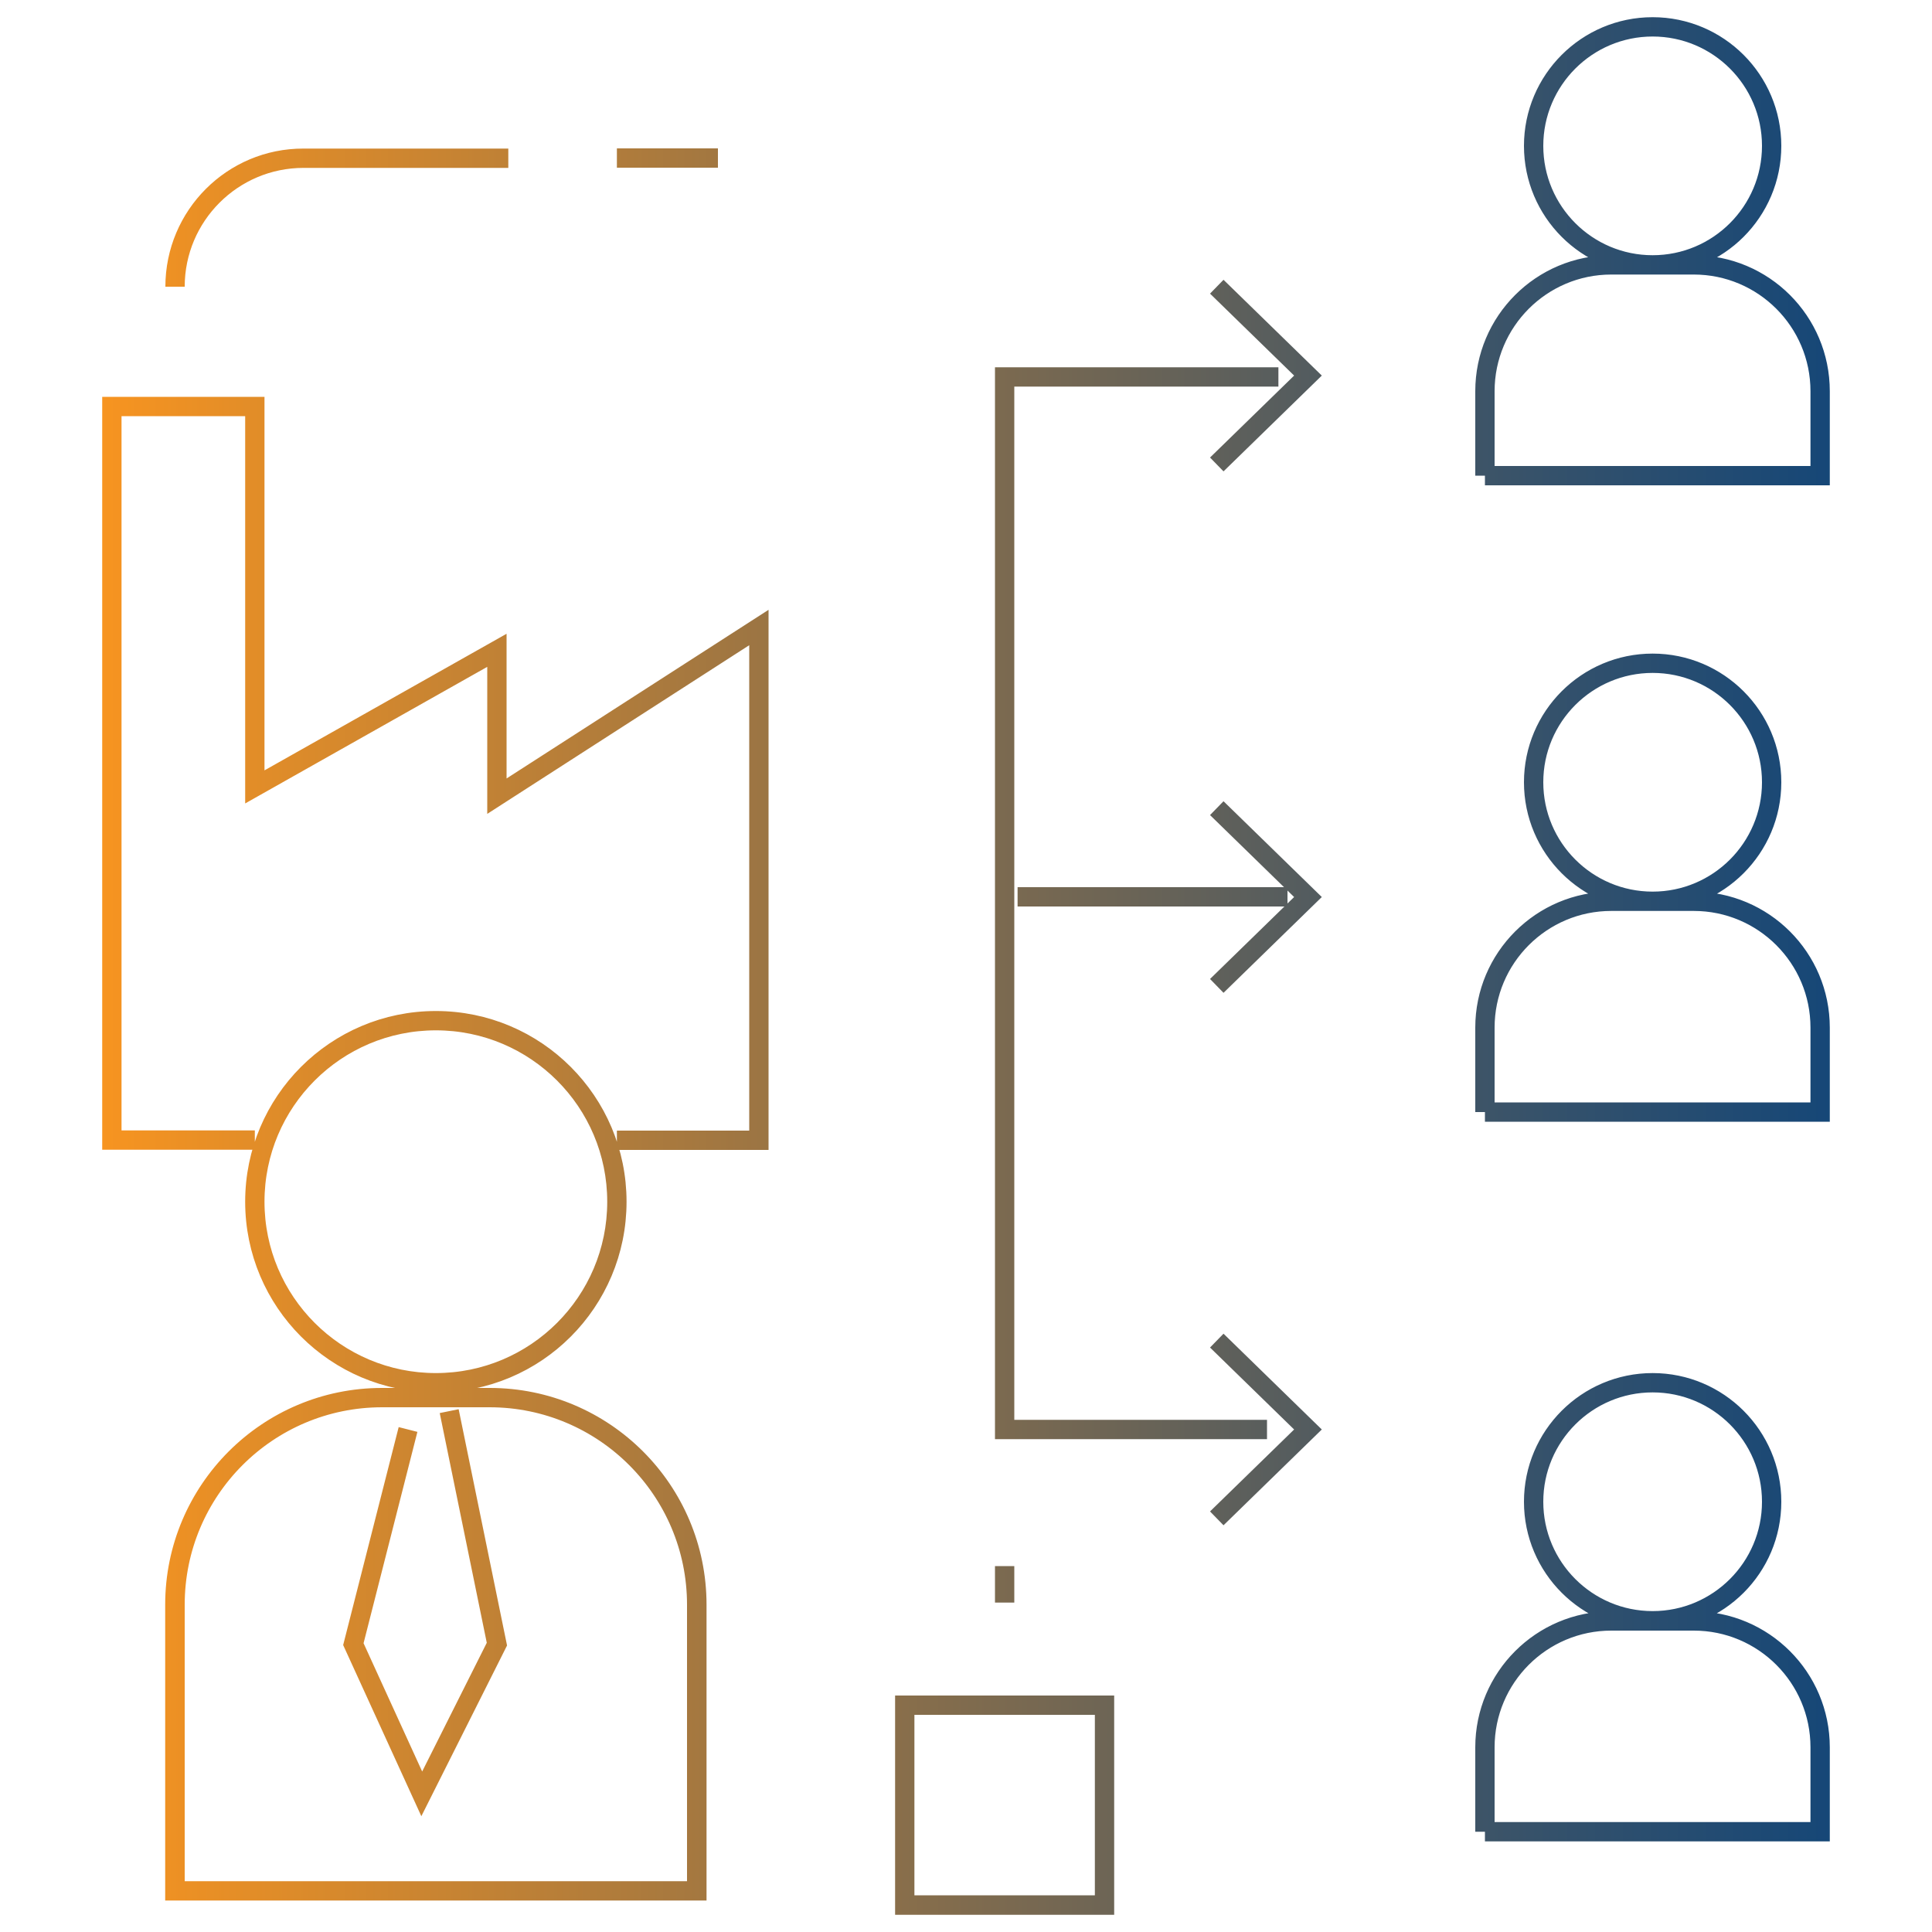 <?xml version="1.0" encoding="utf-8"?>
<!-- Generator: Adobe Illustrator 28.1.0, SVG Export Plug-In . SVG Version: 6.00 Build 0)  -->
<svg version="1.1" id="Layer_1" xmlns="http://www.w3.org/2000/svg" xmlns:xlink="http://www.w3.org/1999/xlink" x="0px" y="0px"
	 viewBox="0 0 100 100" style="enable-background:new 0 0 100 100;" xml:space="preserve">
<style type="text/css">
	.st0{fill:none;stroke:url(#SVGID_1_);stroke-miterlimit:10;}
</style>
<linearGradient id="SVGID_1_" gradientUnits="userSpaceOnUse" x1="5.286" y1="50" x2="94.714" y2="50">
	<stop  offset="0" style="stop-color:#F79420"/>
	<stop  offset="0.49" style="stop-color:#826C4D"/>
	<stop  offset="0.84" style="stop-color:#34516B"/>
	<stop  offset="1" style="stop-color:#164777"/>
</linearGradient>
<path class="st0" d="M52,82.95v-1.89l0,0l0,0V82.95L52,82.95L52,82.95z M76.86,94.81L76.86,94.81v-4.37c0-3.61,2.93-6.54,6.54-6.54
	h4.27c3.61,0,6.54,2.93,6.54,6.54v4.37H76.86L76.86,94.81L76.86,94.81h17.35v-4.37c0-3.61-2.93-6.54-6.54-6.54H83.4
	c-3.61,0-6.54,2.93-6.54,6.54V94.81L76.86,94.81z M91.7,77.73L91.7,77.73c0,3.4-2.76,6.16-6.16,6.16c-3.4,0-6.16-2.76-6.16-6.16
	c0-3.4,2.76-6.16,6.16-6.16S91.7,74.33,91.7,77.73L91.7,77.73L91.7,77.73c0-3.4-2.76-6.16-6.16-6.16c-3.4,0-6.16,2.76-6.16,6.16
	c0,3.4,2.76,6.16,6.16,6.16C88.94,83.89,91.7,81.14,91.7,77.73L91.7,77.73z M76.86,57.56L76.86,57.56v-4.37
	c0-3.61,2.93-6.54,6.54-6.54h4.27c3.61,0,6.54,2.93,6.54,6.54v4.37H76.86L76.86,57.56L76.86,57.56h17.35v-4.37
	c0-3.61-2.93-6.54-6.54-6.54H83.4c-3.61,0-6.54,2.93-6.54,6.54V57.56L76.86,57.56z M91.7,40.49L91.7,40.49
	c0,3.4-2.76,6.16-6.16,6.16c-3.4,0-6.16-2.76-6.16-6.16c0-3.4,2.76-6.16,6.16-6.16S91.7,37.09,91.7,40.49L91.7,40.49L91.7,40.49
	c0-3.4-2.76-6.16-6.16-6.16c-3.4,0-6.16,2.76-6.16,6.16c0,3.4,2.76,6.16,6.16,6.16C88.94,46.65,91.7,43.89,91.7,40.49L91.7,40.49z
	 M76.86,24.62L76.86,24.62v-4.37c0-3.62,2.93-6.54,6.54-6.54h4.27c3.61,0,6.54,2.93,6.54,6.54v4.37H76.86L76.86,24.62L76.86,24.62
	h17.35v-4.37c0-3.62-2.93-6.54-6.54-6.54H83.4c-3.61,0-6.54,2.93-6.54,6.54V24.62L76.86,24.62z M91.7,7.55L91.7,7.55
	c0,3.4-2.76,6.16-6.16,6.16c-3.4,0-6.16-2.76-6.16-6.16c0-3.4,2.76-6.16,6.16-6.16S91.7,4.15,91.7,7.55L91.7,7.55L91.7,7.55
	c0-3.4-2.76-6.16-6.16-6.16c-3.4,0-6.16,2.76-6.16,6.16c0,3.4,2.76,6.16,6.16,6.16C88.94,13.71,91.7,10.95,91.7,7.55L91.7,7.55z
	 M31.93,8.18h5.23l0,0l0,0H31.93L31.93,8.18L31.93,8.18z M9.06,14.84c0-3.67,2.98-6.65,6.65-6.65h10.6l0,0l0,0h-10.6
	C12.04,8.18,9.06,11.16,9.06,14.84L9.06,14.84L9.06,14.84z M13.19,59.01h-7.4V21.04h7.4v19.69l12.53-7.07v7.55l13.56-8.73v26.54
	h-7.35l0,0l0,0h7.35V32.48l-13.56,8.73v-7.55l-12.53,7.07V21.04h-7.4v37.97H13.19L13.19,59.01L13.19,59.01z M21.12,73.99
	l-2.83,11.11l3.54,7.75l3.89-7.75l-2.47-12.06l0,0l0,0l2.47,12.06l-3.89,7.75l-3.54-7.75L21.12,73.99L21.12,73.99L21.12,73.99z
	 M36.06,97.87L36.06,97.87H9.06V83.06c0-5.92,4.8-10.72,10.72-10.72h5.57c5.92,0,10.72,4.8,10.72,10.72V97.87L36.06,97.87
	L36.06,97.87V83.06c0-5.92-4.8-10.72-10.72-10.72h-5.57c-5.92,0-10.72,4.8-10.72,10.72v14.81H36.06L36.06,97.87z M31.93,62.2
	L31.93,62.2c0,5.18-4.2,9.37-9.37,9.37c-5.18,0-9.37-4.2-9.37-9.37c0-5.18,4.2-9.37,9.37-9.37C27.74,52.83,31.93,57.03,31.93,62.2
	L31.93,62.2L31.93,62.2c0-5.18-4.2-9.37-9.37-9.37c-5.18,0-9.37,4.2-9.37,9.37c0,5.18,4.2,9.37,9.37,9.37
	C27.74,71.58,31.93,67.38,31.93,62.2L31.93,62.2z M66.64,46.42H52.67l0,0l0,0H66.64L66.64,46.42L66.64,46.42z M62.98,14.84l4.72,4.6
	l-4.72,4.6l0,0l0,0l4.72-4.6L62.98,14.84L62.98,14.84L62.98,14.84z M62.98,41.83l4.72,4.6l-4.72,4.6l0,0l0,0l4.72-4.6L62.98,41.83
	L62.98,41.83L62.98,41.83z M62.98,69.39l4.72,4.6l-4.72,4.6l0,0l0,0l4.72-4.6L62.98,69.39L62.98,69.39L62.98,69.39z M66.17,19.51H52
	v54.48h13.58l0,0l0,0H52V19.51H66.17L66.17,19.51L66.17,19.51z M57.17,98.61L57.17,98.61H46.83V88.26h10.34V98.61L57.17,98.61
	L57.17,98.61V88.26H46.83v10.34H57.17L57.17,98.61z"/>
</svg>
